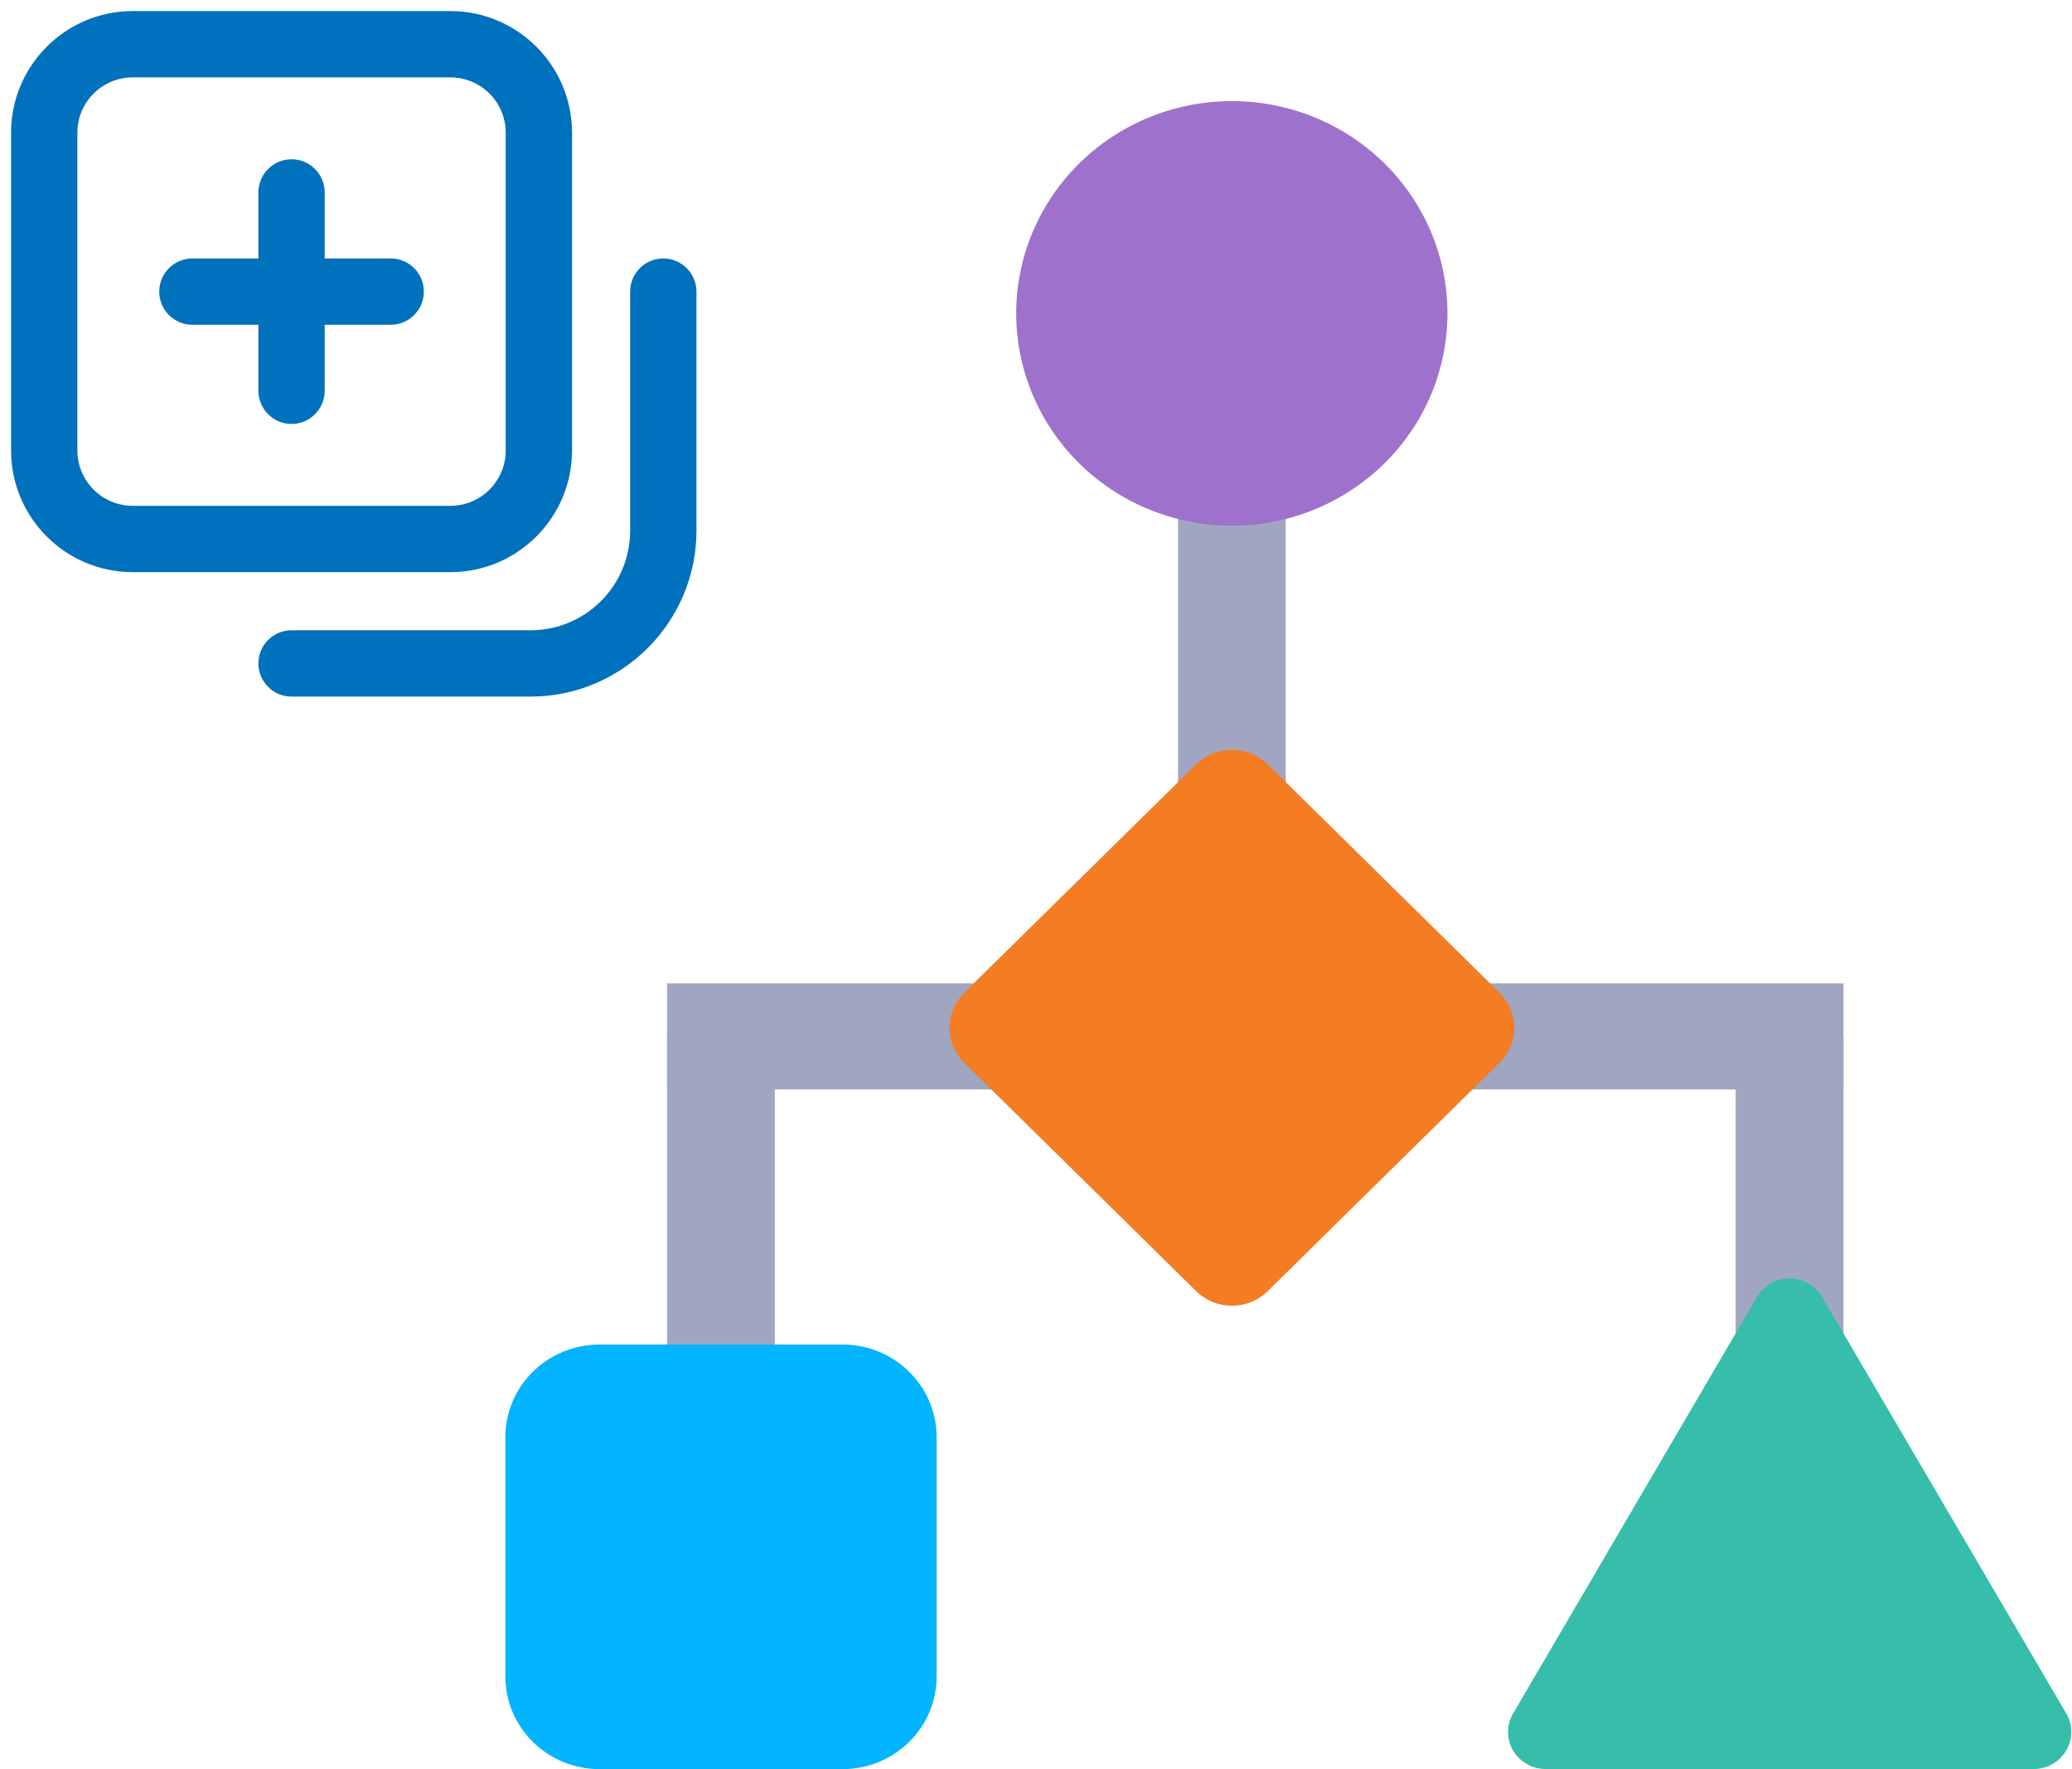 <?xml version="1.0" encoding="UTF-8"?>
<svg xmlns="http://www.w3.org/2000/svg" width="41" height="35" viewBox="0 0 41 35" fill="none">
  <g clip-path="url(#clip0_3313_3611)">
    <path d="M25.442 8.385H23.31V18.207H25.442V8.385Z" fill="#A0A6C2"></path>
    <path d="M15.332 20.506H13.2V29.278H15.332V20.506Z" fill="#A0A6C2"></path>
    <path d="M36.478 20.506H34.345V27.445H36.478V20.506Z" fill="#A0A6C2"></path>
    <path d="M36.478 19.455H13.2V21.554H36.478V19.455Z" fill="#A0A6C2"></path>
    <path d="M28.642 6.2C28.642 7.031 28.392 7.843 27.923 8.534C27.454 9.224 26.788 9.763 26.008 10.081C25.228 10.399 24.37 10.482 23.543 10.32C22.715 10.158 21.954 9.758 21.358 9.17C20.761 8.583 20.355 7.834 20.19 7.02C20.025 6.205 20.11 5.36 20.433 4.593C20.756 3.825 21.303 3.169 22.004 2.708C22.706 2.246 23.531 2 24.375 2C24.935 2 25.49 2.108 26.008 2.319C26.526 2.53 26.997 2.84 27.393 3.23C27.789 3.62 28.103 4.083 28.318 4.593C28.532 5.102 28.642 5.649 28.642 6.2Z" fill="#9E72CC"></path>
    <path d="M16.672 26.6H11.863C10.834 26.6 10 27.421 10 28.433V33.167C10 34.179 10.834 35 11.863 35H16.672C17.7 35 18.534 34.179 18.534 33.167V28.433C18.534 27.421 17.7 26.6 16.672 26.6Z" fill="#03B4FE"></path>
    <path d="M23.669 15.121L19.082 19.637C18.989 19.728 18.915 19.836 18.865 19.956C18.814 20.075 18.789 20.203 18.789 20.332C18.789 20.462 18.814 20.59 18.865 20.709C18.915 20.828 18.989 20.937 19.082 21.028L23.669 25.544C23.762 25.635 23.872 25.708 23.994 25.758C24.115 25.807 24.246 25.833 24.377 25.833C24.509 25.833 24.639 25.807 24.76 25.758C24.882 25.708 24.992 25.635 25.085 25.544L29.67 21.028C29.763 20.937 29.837 20.828 29.887 20.709C29.938 20.59 29.964 20.462 29.964 20.332C29.964 20.203 29.938 20.075 29.887 19.956C29.837 19.836 29.763 19.728 29.67 19.637L25.085 15.121C24.992 15.03 24.882 14.957 24.76 14.907C24.639 14.858 24.509 14.832 24.377 14.832C24.246 14.832 24.115 14.858 23.994 14.907C23.872 14.957 23.762 15.03 23.669 15.121Z" fill="#F47C22"></path>
    <path d="M34.773 25.648L29.931 33.916C29.87 34.027 29.839 34.151 29.841 34.276C29.843 34.402 29.878 34.525 29.942 34.634C30.006 34.742 30.098 34.833 30.208 34.897C30.317 34.96 30.442 34.995 30.57 34.998H40.255C40.383 34.996 40.509 34.961 40.619 34.897C40.73 34.833 40.822 34.742 40.886 34.632C40.95 34.523 40.985 34.399 40.986 34.273C40.987 34.146 40.956 34.022 40.894 33.911L36.049 25.648C35.983 25.54 35.889 25.451 35.778 25.388C35.666 25.326 35.54 25.294 35.411 25.294C35.283 25.294 35.157 25.326 35.045 25.388C34.933 25.451 34.84 25.54 34.773 25.648Z" fill="#36BEAA"></path>
  </g>
  <g clip-path="url(#clip1_3313_3611)">
    <path d="M2.625 11.319H8.913C10.24 11.319 11.319 10.24 11.319 8.913V2.625C11.319 1.298 10.24 0.219 8.913 0.219H2.625C1.298 0.219 0.219 1.298 0.219 2.625V8.913C0.219 10.24 1.298 11.319 2.625 11.319ZM1.531 2.625C1.531 2.022 2.022 1.531 2.625 1.531H8.913C9.516 1.531 10.007 2.022 10.007 2.625V8.913C10.007 9.516 9.516 10.007 8.913 10.007H2.625C2.022 10.007 1.531 9.516 1.531 8.913V2.625Z" fill="#0071BC"></path>
    <path d="M13.125 5.113C12.763 5.113 12.469 5.407 12.469 5.769V10.5C12.469 11.586 11.586 12.469 10.5 12.469H5.769C5.407 12.469 5.113 12.762 5.113 13.125C5.113 13.488 5.407 13.781 5.769 13.781H10.5C12.309 13.781 13.781 12.309 13.781 10.5V5.769C13.781 5.407 13.487 5.113 13.125 5.113Z" fill="#0071BC"></path>
    <path d="M3.808 6.425H5.113V7.73C5.113 8.093 5.407 8.387 5.769 8.387C6.132 8.387 6.425 8.093 6.425 7.73V6.425H7.731C8.093 6.425 8.387 6.132 8.387 5.769C8.387 5.407 8.093 5.113 7.731 5.113H6.425V3.808C6.425 3.445 6.132 3.151 5.769 3.151C5.407 3.151 5.113 3.445 5.113 3.808V5.113H3.808C3.445 5.113 3.151 5.407 3.151 5.769C3.151 6.132 3.445 6.425 3.808 6.425Z" fill="#0071BC"></path>
  </g>
  <defs>
    <clipPath id="clip0_3313_3611">
      <rect width="31" height="33" fill="white" transform="translate(10 2)"></rect>
    </clipPath>
    <clipPath id="clip1_3313_3611">
      <rect width="14" height="14" fill="white"></rect>
    </clipPath>
  </defs>
</svg>
